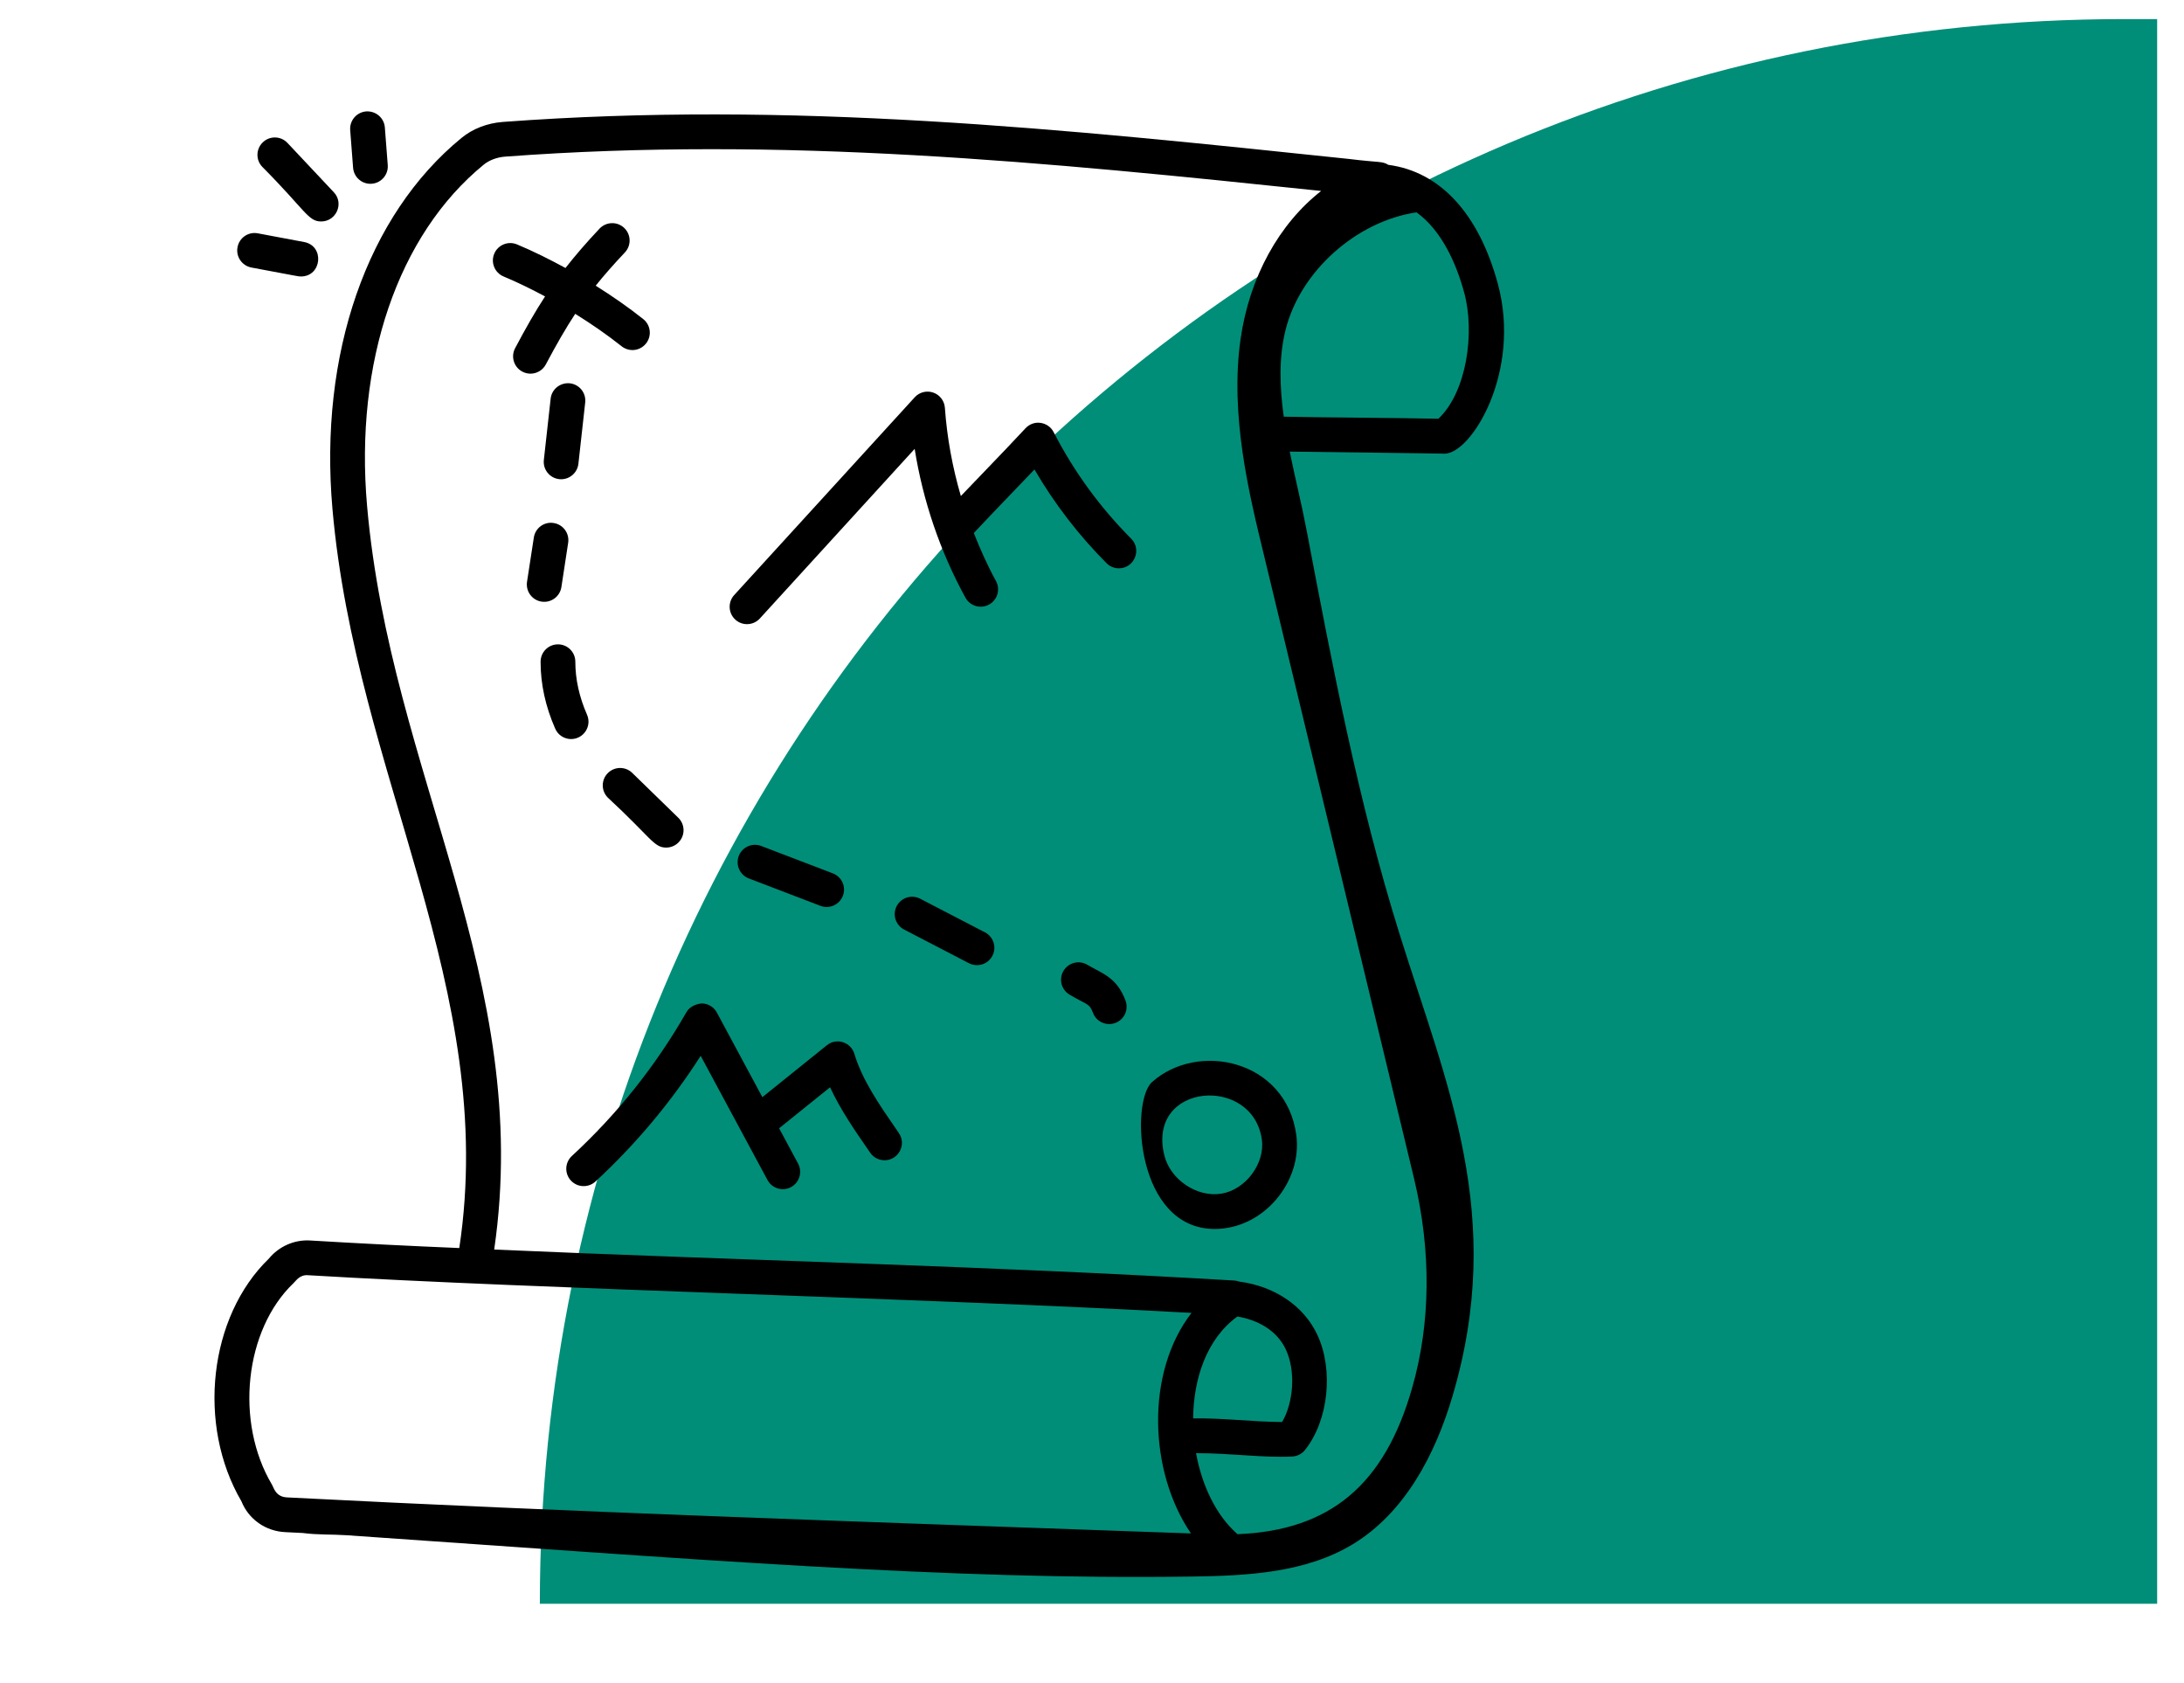<svg xmlns="http://www.w3.org/2000/svg" width="61" height="47" viewBox="0 0 61 47" fill="none"><path d="M15.078 44.782C15.078 20.344 34.89 0.533 59.328 0.533H60.25V44.782H15.078Z" fill="#008E79"></path><path d="M40.347 12.668C41.097 12.668 42.504 10.378 41.833 7.916C41.297 5.951 40.215 4.793 38.778 4.603C38.596 4.494 38.548 4.546 37.675 4.438C29.674 3.598 22.117 2.805 14.04 3.405C13.61 3.438 13.203 3.595 12.893 3.849C10.252 6.009 8.904 9.884 9.286 14.216C9.941 21.672 13.922 27.615 12.828 34.849C11.432 34.791 10.033 34.721 8.66 34.638C8.22 34.611 7.788 34.805 7.509 35.145C5.834 36.765 5.493 39.787 6.744 41.922C6.944 42.423 7.422 42.759 7.972 42.782C8.137 42.79 8.296 42.797 8.46 42.806C8.854 42.86 9.277 42.841 9.677 42.868C19.514 43.545 26.489 44.122 33.295 44.022C34.842 44 36.467 43.919 37.79 43.116C39.239 42.234 40.085 40.618 40.567 38.992C42.059 33.953 40.419 30.334 39.087 26.071C37.935 22.385 37.212 18.581 36.49 14.787C36.357 14.086 36.173 13.351 36.022 12.61C36.088 12.611 40.667 12.668 40.347 12.668ZM10.253 14.132C9.899 10.119 11.116 6.556 13.508 4.6C13.665 4.471 13.88 4.391 14.112 4.373C21.876 3.796 29.192 4.524 36.901 5.332C35.731 6.246 34.898 7.732 34.65 9.465C34.347 11.586 34.883 13.781 35.313 15.543L39.497 32.916C39.98 34.934 39.961 36.953 39.441 38.756C38.673 41.454 37.155 42.736 34.564 42.839C34.556 42.831 34.548 42.823 34.54 42.816C33.971 42.311 33.572 41.488 33.406 40.577C34.383 40.575 35.277 40.711 36.092 40.67C36.231 40.664 36.36 40.598 36.447 40.49C37.104 39.671 37.255 38.257 36.793 37.27C36.413 36.46 35.596 35.914 34.609 35.785C34.569 35.771 34.527 35.76 34.483 35.757C27.674 35.35 20.644 35.192 13.803 34.891C14.902 27.349 10.911 21.618 10.253 14.132ZM34.56 36.761C35.092 36.85 35.652 37.121 35.914 37.682C36.191 38.272 36.136 39.148 35.81 39.707C34.93 39.699 34.19 39.595 33.324 39.606C33.336 38.508 33.694 37.391 34.56 36.761ZM8.202 35.825C8.268 35.764 8.372 35.587 8.607 35.608C15.168 35.999 25.809 36.245 33.28 36.66C31.988 38.329 32.088 41.096 33.264 42.818C23.286 42.464 15.973 42.22 8.017 41.812C7.7 41.798 7.644 41.537 7.6 41.462C6.554 39.712 6.83 37.131 8.202 35.825ZM35.905 9.217C36.312 7.576 37.885 6.177 39.564 5.929C40.27 6.44 40.675 7.359 40.896 8.172C41.199 9.28 40.969 10.943 40.175 11.693C38.983 11.666 37.132 11.661 35.856 11.635C35.741 10.809 35.713 9.99 35.905 9.217Z" fill="black"></path><path d="M14.065 7.72C14.461 7.885 14.846 8.076 15.224 8.277C14.939 8.713 14.68 9.171 14.388 9.721C14.262 9.958 14.352 10.252 14.589 10.377C14.662 10.415 14.739 10.434 14.816 10.434C14.99 10.434 15.158 10.34 15.245 10.176C15.546 9.609 15.803 9.163 16.066 8.763C16.513 9.042 16.948 9.34 17.362 9.669C17.451 9.74 17.558 9.775 17.664 9.775C17.806 9.775 17.948 9.712 18.044 9.591C18.21 9.382 18.176 9.076 17.966 8.91C17.542 8.572 17.096 8.266 16.638 7.977C16.875 7.682 17.136 7.385 17.453 7.049C17.637 6.854 17.628 6.547 17.433 6.363C17.238 6.179 16.931 6.189 16.746 6.383C16.368 6.785 16.063 7.139 15.794 7.483C15.352 7.243 14.903 7.018 14.439 6.824C14.192 6.722 13.907 6.838 13.804 7.085C13.701 7.332 13.817 7.616 14.065 7.72Z" fill="black"></path><path d="M15.673 13.382C15.917 13.382 16.127 13.198 16.155 12.95L16.345 11.238C16.374 10.972 16.182 10.732 15.916 10.703C15.65 10.677 15.41 10.864 15.38 11.131L15.19 12.843C15.16 13.109 15.352 13.349 15.618 13.379C15.637 13.381 15.655 13.382 15.673 13.382Z" fill="black"></path><path d="M16.396 19.957C16.179 19.462 16.069 18.965 16.069 18.477C16.069 18.209 15.852 17.992 15.584 17.992C15.316 17.992 15.099 18.209 15.099 18.477C15.098 19.099 15.235 19.728 15.507 20.346C15.586 20.529 15.765 20.637 15.951 20.637C16.298 20.637 16.537 20.279 16.396 19.957Z" fill="black"></path><path d="M16.973 21.591C16.786 21.783 16.79 22.09 16.982 22.277C18.188 23.393 18.261 23.667 18.606 23.667C18.733 23.667 18.859 23.618 18.954 23.52C19.141 23.328 19.137 23.021 18.945 22.834L17.659 21.582C17.468 21.395 17.16 21.399 16.973 21.591Z" fill="black"></path><path d="M21.261 23.622C21.011 23.526 20.731 23.651 20.634 23.901C20.539 24.152 20.664 24.432 20.914 24.528L22.916 25.294C22.973 25.316 23.031 25.326 23.089 25.326C23.284 25.326 23.468 25.207 23.542 25.014C23.638 24.764 23.513 24.483 23.262 24.387L21.261 23.622Z" fill="black"></path><path d="M27.511 26.034L25.699 25.094C25.462 24.972 25.168 25.063 25.045 25.301C24.921 25.539 25.014 25.832 25.252 25.956L27.064 26.896C27.136 26.933 27.212 26.95 27.288 26.95C27.463 26.95 27.632 26.855 27.718 26.689C27.842 26.45 27.749 26.158 27.511 26.034Z" fill="black"></path><path d="M30.369 26.939C30.138 26.802 29.841 26.878 29.703 27.11C29.567 27.34 29.643 27.638 29.874 27.774C30.367 28.067 30.425 28.009 30.527 28.28C30.62 28.528 30.896 28.659 31.152 28.564C31.403 28.47 31.53 28.19 31.436 27.939C31.19 27.285 30.79 27.189 30.369 26.939Z" fill="black"></path><path d="M33.927 34.316C35.307 34.316 36.383 32.978 36.206 31.69C35.916 29.59 33.455 29.072 32.177 30.214C31.564 30.762 31.727 34.316 33.927 34.316ZM35.244 31.823C35.336 32.488 34.788 33.221 34.116 33.33C33.434 33.443 32.687 32.941 32.52 32.26C32.021 30.229 34.995 30.009 35.244 31.823Z" fill="black"></path><path d="M15.68 16.393L15.869 15.157C15.91 14.892 15.728 14.644 15.463 14.604C15.197 14.561 14.95 14.745 14.91 15.01L14.72 16.246C14.68 16.511 14.861 16.759 15.126 16.799C15.394 16.84 15.639 16.656 15.68 16.393Z" fill="black"></path><path d="M20.865 17.428C20.996 17.428 21.127 17.375 21.223 17.27L25.547 12.534C25.778 13.986 26.26 15.404 26.966 16.69C27.095 16.924 27.39 17.01 27.625 16.881C27.86 16.752 27.946 16.457 27.817 16.222C27.58 15.791 27.38 15.341 27.199 14.883C27.483 14.579 27.839 14.208 28.2 13.832C28.438 13.585 28.676 13.336 28.893 13.109C29.45 14.064 30.125 14.942 30.907 15.727C31.002 15.822 31.126 15.869 31.251 15.869C31.68 15.869 31.899 15.347 31.595 15.042C30.723 14.167 29.994 13.166 29.429 12.067C29.357 11.926 29.22 11.83 29.063 11.808C28.906 11.784 28.748 11.844 28.641 11.96C28.342 12.284 27.921 12.722 27.5 13.16C27.272 13.397 27.046 13.632 26.837 13.851C26.602 13.046 26.45 12.217 26.391 11.386C26.377 11.192 26.249 11.025 26.066 10.962C25.883 10.898 25.679 10.95 25.549 11.093L20.506 16.616C20.326 16.814 20.34 17.121 20.537 17.301C20.631 17.387 20.748 17.428 20.865 17.428Z" fill="black"></path><path d="M15.973 32.278C15.776 32.46 15.763 32.767 15.945 32.964C16.127 33.161 16.434 33.173 16.631 32.992C17.759 31.95 18.745 30.773 19.57 29.482L21.436 32.949C21.565 33.188 21.861 33.273 22.094 33.147C22.33 33.02 22.418 32.725 22.29 32.489L21.761 31.505L23.184 30.36C23.473 30.983 23.872 31.561 24.235 32.086L24.306 32.189C24.4 32.325 24.552 32.398 24.706 32.398C25.091 32.398 25.329 31.962 25.105 31.638L25.034 31.534C24.566 30.857 24.082 30.158 23.863 29.426C23.817 29.271 23.696 29.149 23.542 29.102C23.387 29.052 23.22 29.085 23.094 29.187L21.293 30.636L20.022 28.273C19.938 28.118 19.777 28.021 19.601 28.018C19.435 28.035 19.261 28.109 19.173 28.262C18.317 29.758 17.24 31.109 15.973 32.278Z" fill="black"></path><path d="M6.634 6.903C6.584 7.166 6.758 7.42 7.021 7.47C8.351 7.716 8.319 7.72 8.405 7.72C8.99 7.72 9.072 6.866 8.494 6.758L7.2 6.515C6.935 6.465 6.683 6.639 6.634 6.903Z" fill="black"></path><path d="M8.97 6.184C9.391 6.184 9.617 5.677 9.323 5.367L8.03 3.992C7.846 3.796 7.539 3.786 7.344 3.971C7.148 4.155 7.139 4.462 7.323 4.656C8.538 5.879 8.605 6.184 8.97 6.184Z" fill="black"></path><path d="M9.781 3.633L9.862 4.684C9.882 4.939 10.094 5.132 10.345 5.132C10.63 5.132 10.851 4.89 10.83 4.61L10.749 3.558C10.729 3.291 10.495 3.094 10.228 3.111C9.961 3.132 9.761 3.365 9.781 3.633Z" fill="black"></path></svg>